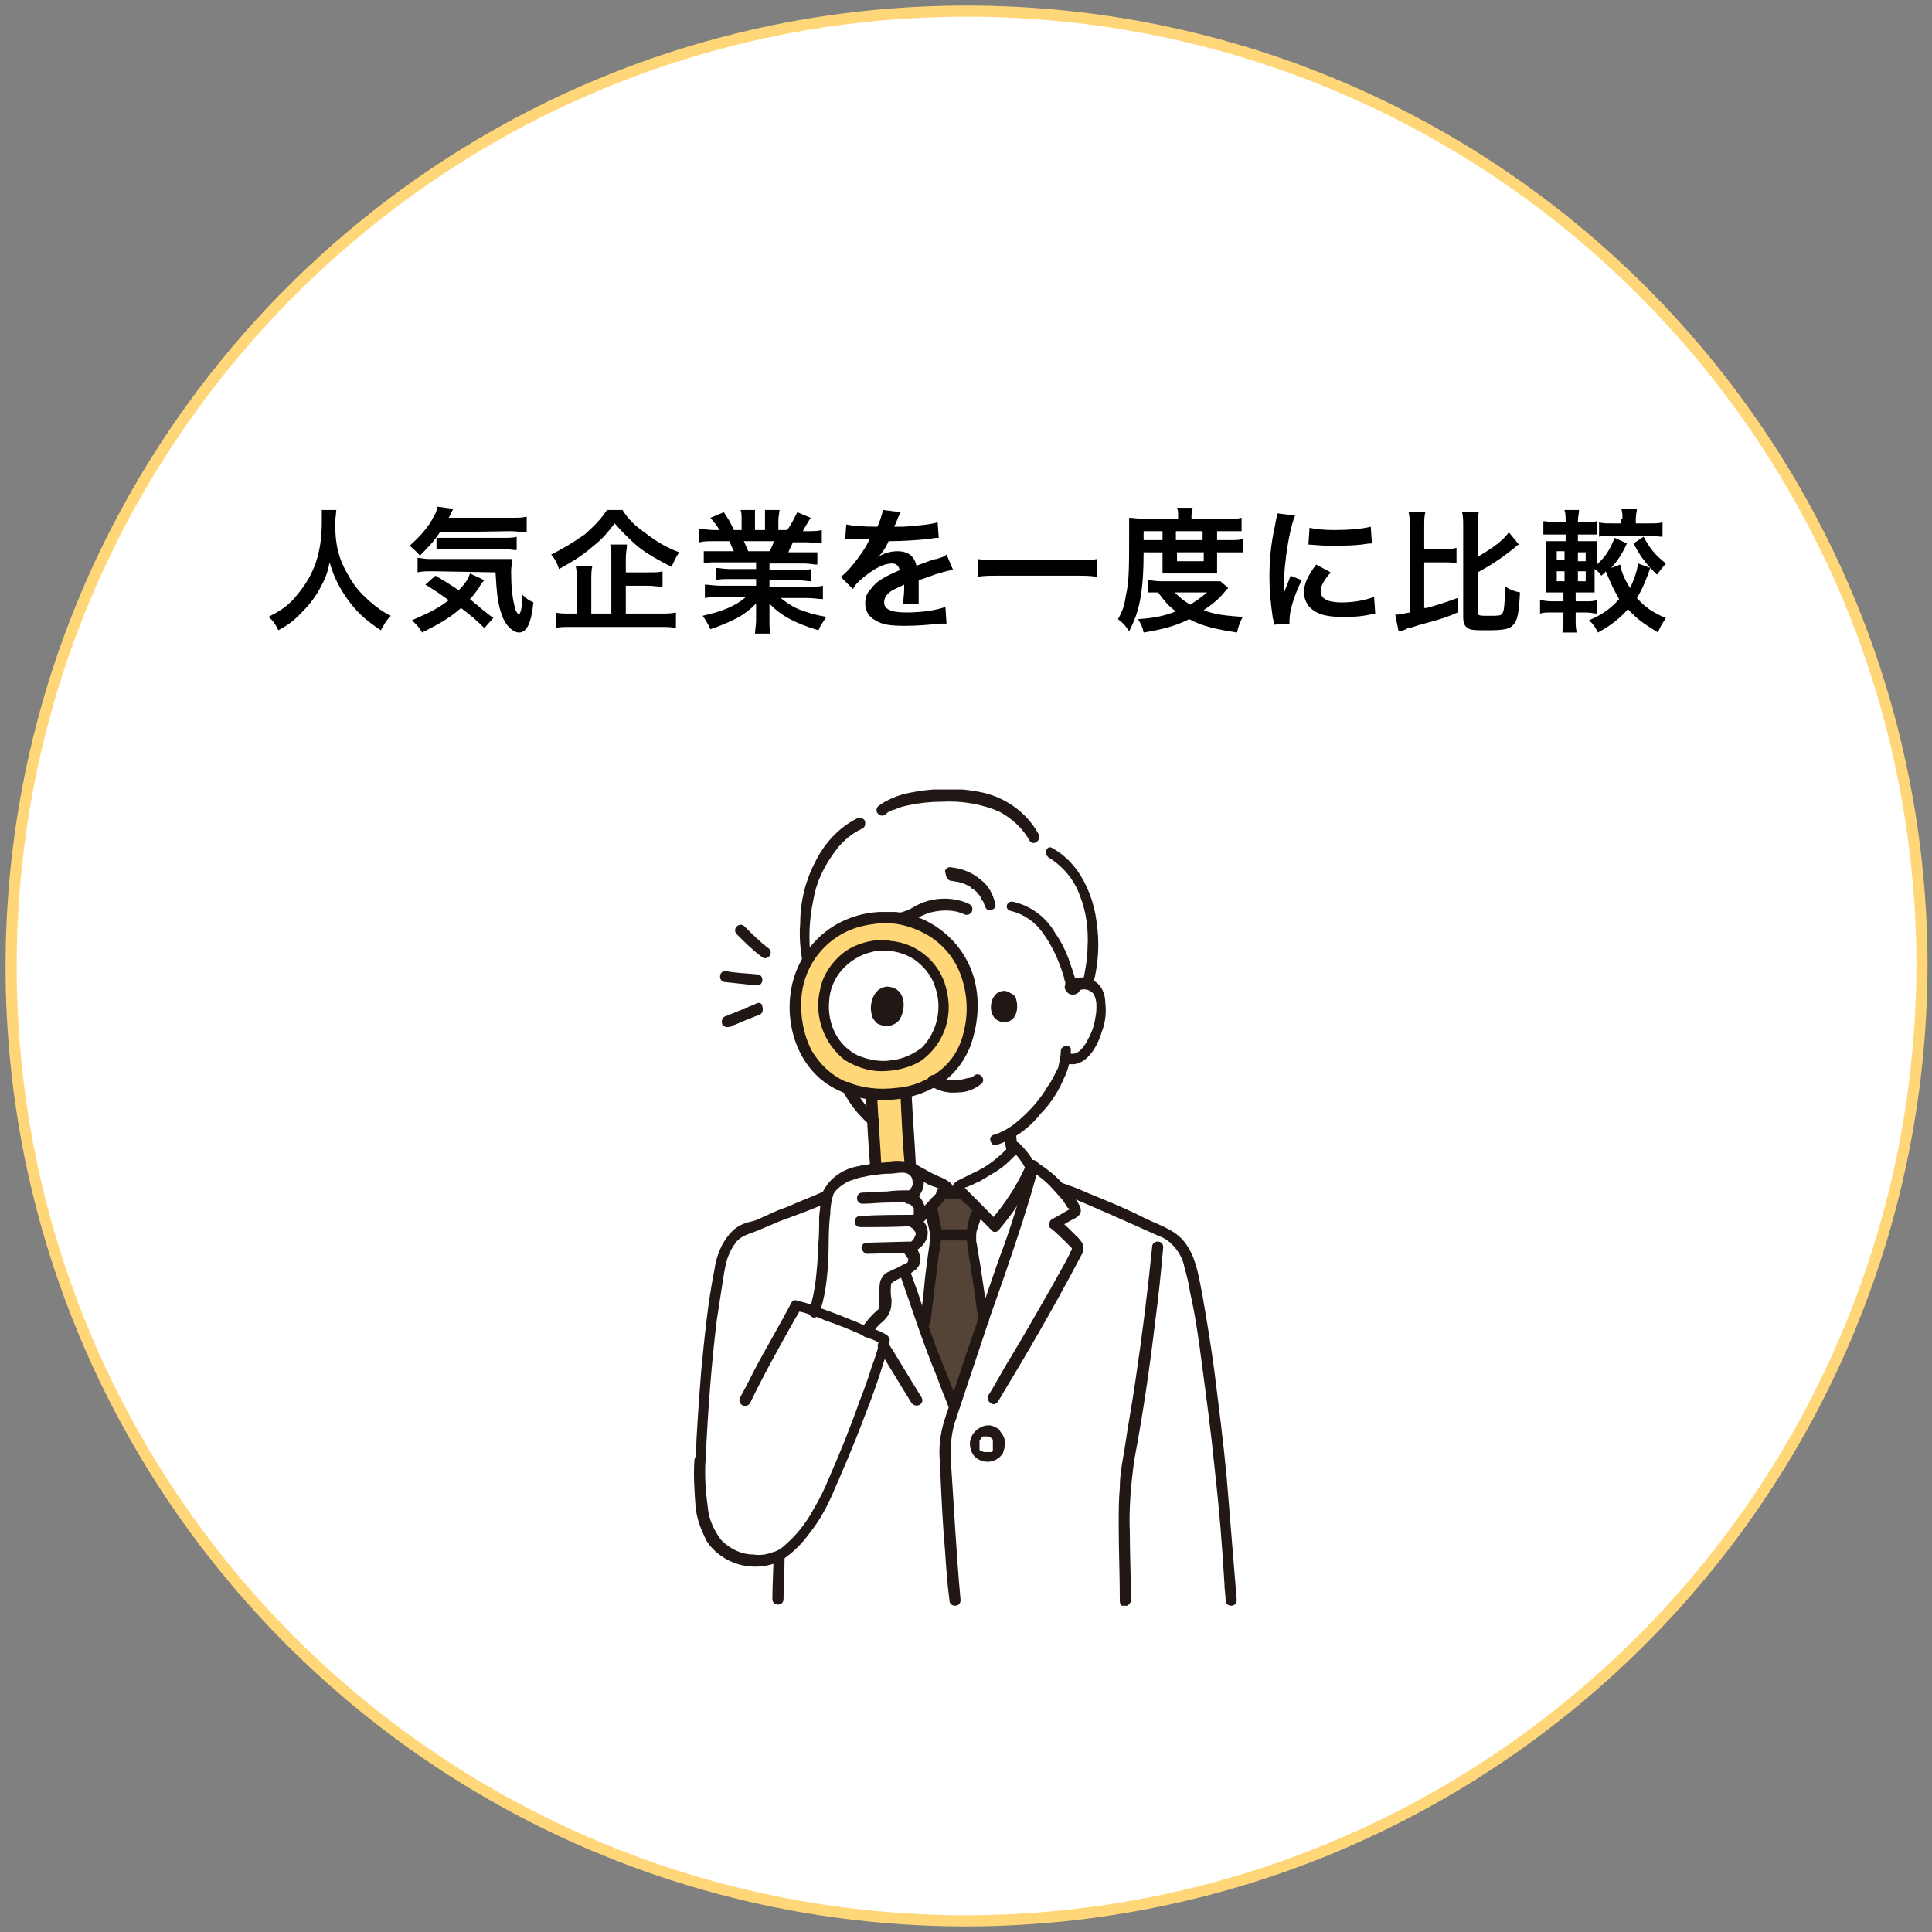 <?xml version="1.0" encoding="utf-8"?>
<!-- Generator: Adobe Illustrator 26.3.1, SVG Export Plug-In . SVG Version: 6.00 Build 0)  -->
<svg version="1.1" id="レイヤー_1" xmlns="http://www.w3.org/2000/svg" xmlns:xlink="http://www.w3.org/1999/xlink" x="0px"
	 y="0px" width="173.5px" height="173.5px" viewBox="0 0 173.5 173.5" style="enable-background:new 0 0 173.5 173.5;"
	 xml:space="preserve">
<rect x="0" y="0" width="173.5" height="173.5" fill="#808080" stroke="none"/>
<style type="text/css">
	.st0{fill:#FFFFFF;stroke:#FFD778;}
	.st1{fill-rule:evenodd;clip-rule:evenodd;fill:#004669;}
	.st2{clip-path:url(#SVGID_00000080892412572441768060000012806854703938395301_);}
	.st3{fill:#FFFFFF;}
	.st4{fill:#FFD778;}
	.st5{fill:#544438;}
	.st6{fill:#211715;}
</style>
<path id="パス_4941" class="st0" d="M86.8,172.5C39.4,172.5,1,134.1,1,86.8S39.4,1,86.8,1s85.8,38.4,85.8,85.8
	C172.4,134.1,134.1,172.4,86.8,172.5"/>
<path id="パス_4954" class="st1" d="M87.8,86.1c1-0.1,2,0.1,2.8,0.6c0.7,0.3,1.4,0.8,2,1.3c0.3,0.4,0.6,0.8,0.8,1.2
	c0.1,0.2,0.1,0.5-0.2,0.7C93,90,92.7,90,92.5,89.7c0,0,0,0,0-0.1c-0.7-1.5-2.1-2-3.5-2.4c-0.9,0-1.8,0-2.7,0
	c-0.6,0.1-1.1,0.4-1.6,0.7c-0.7,0.4-1.3,0.8-1.9,1.2c-0.7,0.5-1.3,1-1.9,1.6c-0.9,0.9-2.1,1.6-3.3,2c-0.1,0-0.1,0.1-0.2,0.1
	c-0.2,0.1-0.4,0-0.5-0.2s-0.1-0.4,0-0.6c0.1-0.1,0.2-0.2,0.4-0.3c1-0.3,2-0.8,2.7-1.6c1.3-1.2,2.8-2.3,4.3-3.2
	C85.4,86.3,86.6,86,87.8,86.1"/>
<path id="パス_4961" class="st1" d="M87.6,97c-0.2,0-0.4-0.1-0.5-0.4c-0.1-0.2,0-0.4,0.2-0.5c0.1,0,0.1-0.1,0.2-0.1
	c0.8-0.2,1.5-0.7,2.1-1.2c0.5-0.4,0.9-0.9,1.3-1.4c0.1-0.1,0.2-0.2,0.3-0.3c0.2-0.1,0.4-0.1,0.5,0.1c0.2,0.1,0.2,0.4,0.1,0.6
	c0,0.1-0.1,0.1-0.1,0.2c-0.9,1-2,1.8-3.1,2.6C88.4,96.7,88,96.9,87.6,97"/>
<path id="パス_4962" class="st1" d="M87.8,92.8c-0.1,0.1-0.1,0.2-0.2,0.3c-0.9,1.2-1.7,2.5-2.6,3.7c0,0.1-0.1,0.1-0.1,0.2
	c-0.1,0.2-0.4,0.3-0.6,0.1l0,0c-0.2-0.2-0.2-0.5-0.1-0.7l0,0c0.2-0.3,0.4-0.5,0.6-0.7c0.7-1,1.3-2,1.9-3c0.1-0.1,0.2-0.2,0.2-0.3
	c0.1-0.2,0.4-0.2,0.6-0.1C87.7,92.3,87.8,92.6,87.8,92.8"/>
<g id="グループ_1888" transform="translate(421.363 1218.898)">
	<g>
		<g>
			<g>
				<g>
					<g>
						<g>
							<defs>
								<rect id="SVGID_1_" x="-359" y="-1148" width="48.8" height="73.3"/>
							</defs>
							<clipPath id="SVGID_00000011741435321886297510000003250883905102701985_">
								<use xlink:href="#SVGID_1_"  style="overflow:visible;"/>
							</clipPath>
							<g id="グループ_1887" style="clip-path:url(#SVGID_00000011741435321886297510000003250883905102701985_);">
								<path id="パス_4785" class="st3" d="M-325-1130.1c0.4-0.3,0.8-0.4,1.3-0.4c0.5,0.1,0.9,0.3,1.1,0.7
									c0.1,0.3,0.2,0.6,0.2,0.9c0.1,1.2-0.1,2.4-0.7,3.4c-0.2,0.5-0.6,1-1.1,1.4c-0.4,0.4-1.1,0.5-1.6,0.1c-0.1,0.5-0.2,1-0.4,1.5
									c-1,2.1-2.5,4-4.4,5.3c0,0.7,0.1,1.4,0.3,2.1c0.5,1.3,3.4,2.9,3.5,3c0,0-1.1,7-9.3,7s-8.5-7-8.5-7c0.2-0.1,2.6-1.5,3.1-2.8
									c0.2-0.7,0.3-1.4,0.3-2.1c-1.1-0.6-2.1-1.4-2.9-2.4c-1.1-1.3-1.8-2.8-2.2-4.4c-0.5,0.2-1.2,0-1.6-0.4
									c-0.5-0.4-0.8-0.9-1.1-1.4c-0.5-1.1-0.8-2.2-0.7-3.4c0-0.3,0.1-0.6,0.2-0.9c0.2-0.4,0.6-0.7,1.1-0.7
									c0.5-0.1,0.9,0.1,1.3,0.4c0,0-0.3-9.1,11-9.1C-324.5-1139.2-325-1130.1-325-1130.1"/>
								<path id="パス_4786" class="st3" d="M-358.5-1087.8c-0.2,4.1,0.4,7.1,2.4,8.4c1.4,0.9,3.1,1,4.6,0.3
									c0,1.2-0.1,2.4-0.1,3.9l40.8-0.1c-1-13.7-2.5-25.9-3.8-30.1c-0.2-0.9-0.8-1.8-1.5-2.4c-0.7-0.5-1.5-0.8-2.3-1.1
									c-2.3-1.1-5.2-2.3-7.5-3.3l-0.4-0.2c-0.7-0.7-1.4-1.3-2.3-1.9c-1,4.3-2.8,9-4.2,13.2l-2.9,8.5c-1.3-3.2-2.1-5.3-3.2-8.5
									c-1.4-4.2-3.2-8.9-4.2-13.2l-3.4,2.4c-2.1,1.1-4.7,1.9-6.9,2.9c-0.7,0.2-1.3,0.5-1.9,0.9c-0.7,0.7-1.2,1.6-1.4,2.6
									C-357.7-1099.7-358.3-1093.8-358.5-1087.8"/>
								<path id="パス_4787" class="st3" d="M-346.9-1130.2c0.3,0.4,0.5-0.4,0.7-0.7c0.2-0.5,0.5-1.1,0.7-1.6
									c0.1-0.2,0.3-0.6,0.4-0.9s0.2-0.5,0.4-0.8c0.3-0.5,0.6-1,0.9-1.5c0.1-0.2,0.3-0.5,0.6-0.6c0.7-0.4,1.6-0.1,2.5-0.1
									c0.9-0.2,1.8-0.5,2.5-1c1.3-0.5,2.8-0.5,4.2-0.1c0.6,0,1.1,0,1.7,0s1.2,0,1.8,0.1c1.6,0.3,2.9,1.3,3.7,2.7
									c0.6,0.9,1,1.9,1.3,3c0.1,0.4,0.2,0.7,0.3,1.1c0,0.1,0,0.3,0,0.4s0.1,0.1,0.3,0l0,0c0.4-0.3,0.8-0.4,1.3-0.4
									c0.7-2.6,0.7-5.4-0.2-8c-0.5-1.6-1.6-3-3-3.9l-1.5-1.4c-0.9-1.6-2.3-2.7-4-3.3c-2-0.7-7.8-0.8-9.7,0.9l-2,1.4
									c-2.2,1-3.8,3.4-4.5,6s-0.7,6.3,0.3,8.4C-347.9-1130.6-347.3-1130.5-346.9-1130.2L-346.9-1130.2z"/>
								<path id="パス_4788" class="st3" d="M-335.3-1112.4C-335.3-1112.3-335.3-1112.3-335.3-1112.4h-1c-0.1-0.1-0.3-0.2-0.4-0.2
									c-1.8-0.7-3.4-1.8-4.7-3.2c-0.7,0.6-1.2,1.4-1.5,2.2c1,4.1,2.7,8.6,4.1,12.6c1.1,3.2,1.9,5.3,3.2,8.5l2.9-8.5
									c1.4-4,3.1-8.5,4.1-12.6c-0.3-0.8-0.9-1.5-1.5-2.2c-1.3,1.4-2.9,2.6-4.7,3.2C-335-1112.5-335.2-1112.4-335.3-1112.4"/>
								<path id="パス_4789" class="st3" d="M-349.7-1101.6c-0.1,0-0.1,0-0.2,0c-0.5,0.9-2.9,5-4.5,8.5l8.8,4.9
									c1.4-3.4,2.6-6.8,3.6-10.4C-344.4-1099.8-347-1100.8-349.7-1101.6"/>
								<path id="パス_4790" class="st3" d="M-342.3-1134c-2.9,0.1-5.2,2.5-5.1,5.4l0,0c0,0.1,0,0.1,0,0.2
									c0.2,3.3,2.4,5.4,5.7,5.2c3.4-0.2,5.3-2.4,5.1-5.7c-0.1-2.9-2.6-5.2-5.5-5.1C-342.2-1134-342.2-1134-342.3-1134"/>
								<path id="パス_4791" class="st3" d="M-349.3-1098.7c0.4-1.4,1.2-2.5,1.4-3.9c0.2-1.4,0.4-2.8,0.4-4.2c0-1.5,0.1-3,0.2-4.5
									c0.2-1.1,1.5-2,2.8-2.3c1.1-0.2,2.9-0.4,3.6-0.4c0.8-0.1,1.6,0.1,1.8,0.8c0.3,0.7,0,1.5-0.7,1.9c0.5,0.1,1,0.5,1,1.1
									c0.1,0.4-0.1,0.9-0.5,1.1c0.4,0.2,0.7,0.6,0.7,1c0,0.7-0.5,1.3-1.2,1.4c1.7,1.9-1.2,2-2,2.9c-0.1,0.7-0.1,1.4-0.1,2.1
									c-0.1,0.8-0.1,0.8-0.7,1.3c-0.8,0.6-1.3,1.5-1.4,2.6L-349.3-1098.7z"/>
								<path id="パス_4792" class="st3" d="M-349.7-1101.6c-0.1,0-0.1,0-0.2,0c-0.5,0.9-2.9,5-4.5,8.5l8.8,4.9
									c1.4-3.4,2.6-6.8,3.6-10.4C-344.4-1099.8-347-1100.8-349.7-1101.6"/>
								<path id="パス_4793" class="st4" d="M-340.8-1114.1c0.4-0.1,0.8,0,1.2,0.1c-0.1-2.3-0.3-5.5-0.4-6.7h-3.1
									c0,0.8,0.2,4.3,0.4,6.7C-342-1114-341.2-1114.1-340.8-1114.1"/>
								<path id="パス_4794" class="st4" d="M-334.1-1129.1c-0.3-4.3-4.1-7.6-8.5-7.3c-4.2,0.3-7.4,3.9-7.3,8
									c0.2,4.9,3.4,7.8,8.3,7.6C-336.7-1121-333.9-1124.2-334.1-1129.1 M-341.8-1123.2c-3.3,0.2-5.5-1.8-5.7-5.2
									c-0.2-2.9,2-5.4,4.9-5.6l0,0c0.1,0,0.1,0,0.2,0c2.9-0.2,5.4,2,5.6,4.9c0,0.1,0,0.1,0,0.2
									C-336.5-1125.6-338.4-1123.4-341.8-1123.2"/>
								<path id="パス_4795" class="st5" d="M-335.2-1111.7h-1.5c-0.2,0.2-0.4,0.4-0.7,0.7c-0.2,0.2-0.3,0.4-0.5,0.5
									c0.1,0.6,0.2,1,0.3,1.6c0,0.1,0,0.2,0.1,0.3c0.1,0.2,0.1,0.4,0.1,0.6c0,0.1-0.6,4.6-1,8.1c0.9,2.6,1.7,4.5,2.8,7.3l2.6-7.8
									c-0.5-3.6-1.1-7.4-1.1-7.6c0-0.4,0.1-0.8,0.3-1.1c0.2-0.5,0.2-0.9,0.3-1.3c-0.2-0.2-0.4-0.5-0.6-0.7
									c-0.3-0.3-0.5-0.6-0.7-0.7L-335.2-1111.7z"/>
								<path id="パス_4796" class="st6" d="M-328.1-1144c-1.1-2-3.1-3.4-5.4-3.8c-2.1-0.4-4.2-0.3-6.2,0.1c-1,0.2-2,0.6-2.8,1.2
									c-0.2,0.2-0.2,0.5,0,0.7s0.5,0.2,0.7,0c0,0,0.1-0.1,0,0l0.1-0.1c0.1-0.1,0.2-0.1,0.2-0.1c0.1-0.1,0.4-0.2,0.5-0.2
									c0.4-0.2,0.8-0.3,1.3-0.4c1-0.2,1.9-0.3,2.9-0.3c1.8-0.1,3.6,0.2,5.2,0.9c1.1,0.6,2.1,1.5,2.7,2.6
									C-328.6-1142.9-327.8-1143.4-328.1-1144L-328.1-1144z"/>
								<path id="パス_4797" class="st6" d="M-329.9-1115.6c0-0.1,0-0.3-0.1-0.4v0.1c0-0.3-0.1-0.7-0.1-1s-0.2-0.5-0.5-0.5
									s-0.5,0.2-0.5,0.5c0,0.5,0,1,0.2,1.5c0.1,0.3,0.3,0.4,0.6,0.3C-330-1115.1-329.9-1115.4-329.9-1115.6L-329.9-1115.6
									L-329.9-1115.6z"/>
								<path id="パス_4798" class="st6" d="M-326.1-1124.5c0,0.4-0.1,0.9-0.2,1.3c0,0.2-0.1,0.3-0.2,0.5c0,0.1,0,0.1-0.1,0.2
									c0,0-0.1,0.2,0,0c-0.2,0.4-0.4,0.8-0.7,1.2c-0.7,1.2-1.7,2.3-2.8,3.2c-0.6,0.5-1.3,0.9-2,1.1c-0.3,0.1-0.4,0.3-0.3,0.6
									c0.1,0.3,0.3,0.4,0.6,0.3l0,0c1.5-0.5,2.9-1.5,3.9-2.8c0.9-0.9,1.6-2,2.1-3.2c0.4-0.8,0.6-1.7,0.6-2.5
									C-325.1-1125.1-326.1-1125.1-326.1-1124.5L-326.1-1124.5z"/>
								<path id="パス_4799" class="st6" d="M-345.7-1121c0.6,1.2,1.4,2.2,2.4,3.1c0.2,0.2,0.5,0.2,0.7,0s0.2-0.5,0-0.7l0,0
									c-0.9-0.8-1.7-1.8-2.2-2.9c-0.1-0.2-0.4-0.3-0.7-0.2C-345.8-1121.5-345.8-1121.2-345.7-1121L-345.7-1121z"/>
								<path id="パス_4800" class="st6" d="M-324.7-1129.8c0.5-0.4,1.1-0.3,1.5,0.1c0.2,0.3,0.3,0.7,0.3,1c0,0.4,0,0.8-0.1,1.2
									c-0.1,0.8-0.4,1.5-0.8,2.2c-0.3,0.5-0.8,1.2-1.5,1c-0.3-0.1-0.5,0.1-0.6,0.3c-0.1,0.3,0.1,0.5,0.3,0.6l0,0
									c1.7,0.5,2.8-1.5,3.2-2.9c0.3-0.8,0.4-1.6,0.3-2.5c0-0.8-0.3-1.6-1-2c-0.8-0.5-1.8-0.4-2.5,0.2c-0.2,0.2-0.2,0.5,0,0.7
									C-325.2-1129.6-324.9-1129.6-324.7-1129.8L-324.7-1129.8z"/>
								<path id="パス_4801" class="st6" d="M-348.5-1132.6c-0.3-1.9-0.2-3.7,0.2-5.6c0.3-1.7,1.1-3.2,2.2-4.6
									c0.6-0.7,1.3-1.3,2.2-1.7c0.2-0.1,0.3-0.4,0.2-0.7c-0.1-0.2-0.4-0.3-0.7-0.2c-1.6,0.8-2.9,2.2-3.7,3.8
									c-0.9,1.7-1.4,3.6-1.4,5.6c-0.1,1.2,0,2.3,0.2,3.5c0.1,0.3,0.3,0.4,0.6,0.3C-348.6-1132.1-348.5-1132.3-348.5-1132.6"/>
								<path id="パス_4802" class="st6" d="M-327.2-1141.9c1.3,0.8,2.3,2,2.8,3.4c0.6,1.5,0.8,3.1,0.7,4.7c0,1-0.2,2-0.4,3
									c-0.1,0.3,0.1,0.5,0.3,0.6s0.5-0.1,0.6-0.3c0.5-1.9,0.6-3.8,0.3-5.7c-0.2-1.6-0.8-3.2-1.7-4.5c-0.6-0.8-1.3-1.5-2.2-2
									C-327.3-1143.1-327.7-1142.3-327.2-1141.9L-327.2-1141.9z"/>
								<path id="パス_4803" class="st6" d="M-340.4-1135.9c1-0.2,1.8-0.9,2.8-1.1c0.9-0.2,2-0.2,2.8,0.2c0.2,0.1,0.5,0.1,0.7-0.2
									c0.1-0.2,0.1-0.5-0.2-0.7c-1-0.5-2.2-0.6-3.3-0.4c-0.5,0.1-1.1,0.3-1.6,0.6c-0.5,0.3-1,0.5-1.5,0.6
									c-0.3,0.1-0.4,0.3-0.3,0.6S-340.6-1135.9-340.4-1135.9L-340.4-1135.9L-340.4-1135.9z"/>
								<path id="パス_4804" class="st6" d="M-336-1139.8c0.2,0,0.5,0.1,0.7,0.1c0.2,0.1,0.4,0.1,0.6,0.2l0.2,0.1
									c0.1,0,0.2,0.1,0.2,0.1s0.2,0.1,0.2,0.2c0,0,0.1,0.1,0.1,0l0.1,0.1c0.1,0.1,0.3,0.2,0.4,0.4l0.1,0.1c-0.1-0.1,0,0,0,0
									c0,0.1,0.1,0.1,0.1,0.2s0.1,0.2,0.1,0.2s0,0.1,0.1,0.1c0,0.1,0-0.1,0,0c0.1,0.2,0.1,0.3,0.2,0.5c0.1,0.3,0.3,0.4,0.6,0.3
									c0.3-0.1,0.4-0.3,0.3-0.6c-0.2-0.8-0.6-1.6-1.3-2.1c-0.7-0.6-1.6-1-2.6-1.1c-0.3-0.1-0.5,0.1-0.6,0.3
									C-336.4-1140.1-336.3-1139.9-336-1139.8L-336-1139.8z"/>
								<path id="パス_4805" class="st6" d="M-330.6-1137.1c1.2,0.3,2.2,1,2.9,2c0.8,1.1,1.4,2.4,1.8,3.7c0.1,0.2,0.1,0.5,0.2,0.7
									c0,0.2,0,0.5,0.1,0.7c0.1,0.5,0.7,0.5,1,0.3c0.5-0.3,0-1.2-0.5-0.8c-0.2,0.1-0.1,0.1,0.2,0.1l0.2,0.2c0,0.1,0,0.1,0,0
									s0-0.2,0-0.2c0-0.1,0-0.3-0.1-0.4c0-0.3-0.1-0.5-0.2-0.8c-0.1-0.4-0.3-0.8-0.4-1.2c-0.3-0.8-0.7-1.6-1.2-2.3
									c-0.8-1.4-2.1-2.4-3.7-2.8C-331-1138.1-331.2-1137.2-330.6-1137.1L-330.6-1137.1z"/>
								<path id="パス_4806" class="st6" d="M-337.3-1107.5c1,0,2,0,3,0c0.3,0,0.5-0.2,0.5-0.5s-0.2-0.5-0.5-0.5l0,0c-1,0-2,0-3,0
									c-0.3,0-0.5,0.2-0.5,0.5C-337.7-1107.7-337.5-1107.5-337.3-1107.5"/>
								<path id="パス_4807" class="st6" d="M-338.3-1110.1c0.1,0.4,0.2,0.9,0.3,1.3c0.1,0.3,0.1,0.6,0.2,0.8
									c0,0.3-0.1,0.6-0.1,0.9c-0.2,1.4-0.4,2.8-0.5,4.1c-0.1,0.9-0.2,1.9-0.4,2.8c0,0.3,0.2,0.5,0.5,0.5s0.5-0.2,0.5-0.5
									c0.2-1.6,0.4-3.3,0.6-4.9c0.1-1,0.3-1.9,0.4-2.9c0-0.3,0-0.6-0.1-0.9c-0.1-0.5-0.2-1-0.3-1.6c-0.1-0.3-0.3-0.4-0.6-0.3
									S-338.4-1110.3-338.3-1110.1L-338.3-1110.1z"/>
								<path id="パス_4808" class="st6" d="M-335-1112.2h-1.8c-0.3,0-0.5,0.2-0.5,0.5s0.2,0.5,0.5,0.5l0,0h1.8
									c0.3,0,0.5-0.2,0.5-0.5S-334.7-1112.2-335-1112.2L-335-1112.2"/>
								<path id="パス_4809" class="st6" d="M-332.6-1100.4l-0.7-4.7c-0.1-0.6-0.2-1.2-0.3-1.8c0-0.2-0.1-0.4-0.1-0.6
									c0,0,0,0.1,0,0v-0.1c0-0.1,0-0.1,0-0.2c0-0.2,0-0.5,0.1-0.7c0.1-0.4,0.3-0.8,0.4-1.3c0.1-0.3-0.1-0.5-0.3-0.6
									s-0.5,0.1-0.6,0.3l0,0c-0.3,0.7-0.4,1.4-0.5,2.1c0,0.3,0.1,0.6,0.1,0.9c0.2,1.3,0.4,2.6,0.6,3.9l0.4,2.9
									c0.1,0.3,0.3,0.4,0.6,0.3C-332.6-1099.9-332.5-1100.2-332.6-1100.4"/>
								<path id="パス_4810" class="st6" d="M-336.4-1091.8c-0.4,1.1-0.6,2.2-0.6,3.3c0,0.7,0.1,1.4,0.1,2.2
									c0.1,2.2,0.2,4.4,0.4,6.6c0.1,1.5,0.2,3,0.4,4.5c0,0.3,0.2,0.5,0.5,0.5s0.5-0.2,0.5-0.5c-0.4-4.3-0.6-8.6-0.9-12.9
									c0-1.2,0.1-2.3,0.5-3.4C-335.3-1092.1-336.2-1092.4-336.4-1091.8L-336.4-1091.8z"/>
								<path id="パス_4811" class="st6" d="M-329-1114.4c-0.7,2.9-1.6,5.8-2.7,8.7c-1,2.9-2,5.8-3,8.7l-1.7,5.2
									c-0.2,0.6,0.7,0.9,0.9,0.3l3.1-9.3c1-2.8,2-5.7,2.9-8.5c0.5-1.6,1-3.2,1.4-4.8C-327.9-1114.7-328.9-1115-329-1114.4
									L-329-1114.4z"/>
								<path id="パス_4812" class="st6" d="M-328.8-1113.8c0.7,0.5,1.4,1,2,1.7c0.3,0.3,0.6,0.7,0.9,1c0.1,0.2,0.2,0.3,0.3,0.5
									c0.1,0.1,0.1,0.2,0.2,0.2l0.1,0.1v0.1l0,0l0.1-0.2l0,0l-0.1,0.1l-0.2,0.1l-0.5,0.3l-0.9,0.5c-0.2,0.1-0.3,0.4-0.2,0.7
									c0,0,0,0.1,0.1,0.1c0.5,0.4,0.9,0.8,1.3,1.2c0.1,0.1,0.2,0.2,0.3,0.3c0.1,0.1,0.2,0.2,0.3,0.3c0,0,0,0,0,0.1
									c-0.1,0.2-0.2,0.3-0.2,0.4c-0.5,1-1.1,2-1.7,3.1c-1.2,2.1-2.4,4.2-3.6,6.2c-0.7,1.1-1.3,2.3-2,3.4c-0.1,0.2-0.1,0.5,0.2,0.7
									s0.5,0.1,0.7-0.2l0,0c2.6-4.3,5.1-8.6,7.4-13c0.2-0.3,0.3-0.6,0.2-1c-0.1-0.3-0.4-0.6-0.6-0.8c-0.5-0.5-1-1-1.6-1.5
									l-0.1,0.8l1.2-0.7c0.4-0.2,0.9-0.4,0.9-0.9c0-0.3-0.2-0.6-0.4-0.9c-0.2-0.3-0.4-0.6-0.6-0.8c-0.9-1.1-1.9-2-3.1-2.7
									C-328.8-1115-329.3-1114.1-328.8-1113.8L-328.8-1113.8z"/>
								<path id="パス_4813" class="st6" d="M-340.6-1104.6c1.1,3.1,2.1,6.3,3.4,9.4c0.3,0.9,0.7,1.8,1,2.6
									c0.1,0.3,0.3,0.4,0.6,0.3c0.3-0.1,0.4-0.3,0.3-0.6c-0.6-1.5-1.2-3-1.8-4.5c-0.6-1.5-1.1-3.1-1.6-4.7c-0.3-1-0.7-1.9-1-2.9
									c-0.1-0.3-0.3-0.4-0.6-0.3C-340.5-1105.2-340.7-1104.9-340.6-1104.6z"/>
								<path id="パス_4814" class="st6" d="M-338.6-1093.4c-1-1.6-2-3.3-3-4.9c-0.1-0.2-0.4-0.3-0.7-0.2
									c-0.2,0.1-0.3,0.4-0.2,0.7c1,1.6,2,3.3,3,4.9C-339.1-1092.4-338.3-1092.8-338.6-1093.4"/>
								<path id="パス_4815" class="st6" d="M-331.7-1108.4c1-1.2,1.9-2.4,2.6-3.8c0.2-0.3,0.3-0.7,0.5-1c0.1-0.2,0.2-0.4,0.3-0.6
									c0.1-0.2-0.1-0.5-0.2-0.7c-0.3-0.6-0.8-1.2-1.3-1.7c-0.2-0.2-0.5-0.2-0.7,0c0,0,0,0.1-0.1,0.1c-1,1.1-2.1,2-3.5,2.6
									c-0.4,0.2-0.8,0.4-1.2,0.6c-0.4,0.2-0.7,0.6-0.4,1c0.4,0.4,0.7,0.9,1.2,1.2c0.7,0.8,1.4,1.5,2.1,2.2
									C-332.2-1108.2-331.9-1108.2-331.7-1108.4c0.2-0.2,0.2-0.5,0-0.7c-0.6-0.7-1.3-1.4-2-2.1c-0.3-0.3-0.6-0.6-0.9-0.9
									c-0.1-0.1-0.2-0.2-0.2-0.2s-0.1-0.1,0,0l-0.1-0.1v0.3v-0.1l-0.1,0.2c0,0.1,0.1,0,0.1-0.1c0,0,0.1,0,0.1-0.1
									c0.2-0.1,0.3-0.1,0.5-0.2c0.3-0.1,0.6-0.3,0.9-0.4c0.5-0.3,1-0.6,1.5-0.9c0.8-0.5,1.5-1.2,2.2-2l-0.8,0.1
									c0.5,0.5,1,1.1,1.3,1.8v-0.5c-0.8,1.8-1.9,3.5-3.2,5c-0.2,0.2-0.2,0.5,0,0.7C-332.2-1108.2-331.9-1108.2-331.7-1108.4"/>
								<path id="パス_4816" class="st6" d="M-338.8-1108.8c0.6-0.6,1.2-1.2,1.8-1.8c0.2-0.2,0.4-0.5,0.6-0.7
									c0.3-0.2,0.5-0.5,0.6-0.8c0.1-0.5-0.4-0.7-0.7-0.9c-0.4-0.2-0.7-0.3-1.1-0.5s-0.7-0.4-1.1-0.6c-0.2-0.1-0.3-0.2-0.5-0.3
									c-0.1-0.1-0.3-0.2-0.5-0.2c-0.3,0-0.5,0.2-0.5,0.5s0.2,0.5,0.5,0.5l0,0l-0.2-0.1c0.5,0.4,1.1,0.7,1.6,1
									c0.3,0.2,0.6,0.3,0.9,0.4c0.2,0.1,0.3,0.1,0.5,0.2c0.1,0,0.2,0.1,0.3,0.1l-0.1-0.2v0.1v-0.3c0-0.1-0.1,0.1,0,0.1
									c0-0.1-0.1,0.1-0.1,0.1c-0.1,0.1-0.2,0.2-0.3,0.3c-0.2,0.2-0.5,0.5-0.7,0.7c-0.5,0.6-1.1,1.1-1.6,1.7
									C-339.9-1109.1-339.2-1108.4-338.8-1108.8L-338.8-1108.8z"/>
								<path id="パス_4817" class="st6" d="M-319.8-1075.2c0-2-0.1-4-0.1-6c-0.1-2.2,0.1-4.4,0.4-6.6c0.8-4.2,1.4-8.4,1.9-12.6
									c0.3-2.2,0.5-4.3,0.7-6.5c0-0.3-0.2-0.5-0.5-0.5s-0.5,0.2-0.5,0.5c-0.4,4-0.9,8-1.5,12c-0.3,2.1-0.7,4.2-1,6.3
									c-0.2,1.1-0.4,2.2-0.4,3.3c-0.1,1.1-0.1,2.2-0.1,3.3c0,2.3,0.1,4.6,0.1,6.9c0,0.3,0.2,0.5,0.5,0.5
									C-320.1-1074.7-319.8-1074.9-319.8-1075.2L-319.8-1075.2z"/>
								<path id="パス_4818" class="st6" d="M-351.9-1079.2c0,1.3-0.1,2.6-0.1,3.9c0,0.3,0.2,0.5,0.5,0.5s0.5-0.2,0.5-0.5
									c0-1.3,0.1-2.6,0.1-3.9c0-0.3-0.2-0.5-0.5-0.5C-351.7-1079.6-351.9-1079.4-351.9-1079.2"/>
								<path id="パス_4819" class="st6" d="M-326-1111.7c2.9,1.2,5.8,2.5,8.7,3.8c0.6,0.2,1.1,0.6,1.5,1.1s0.7,1.1,0.8,1.7
									c0.2,0.7,0.4,1.5,0.5,2.2c0.5,2.2,0.8,4.4,1.1,6.7c0.4,3,0.8,6,1.1,9c0.4,3.5,0.7,7.1,0.9,10.6c0,0.5,0.1,0.9,0.1,1.4
									c0,0.3,0.2,0.5,0.5,0.5s0.5-0.2,0.5-0.5c-0.3-3.7-0.6-7.3-0.9-11c-0.3-3.2-0.7-6.3-1.1-9.5c-0.3-2.3-0.7-4.7-1.1-7
									c-0.4-2-0.7-4.3-2.5-5.5c-0.6-0.4-1.3-0.7-2-1s-1.4-0.7-2.1-1c-1.5-0.7-3.1-1.3-4.7-2l-1.1-0.4c-0.3-0.1-0.5,0.1-0.6,0.3
									C-326.4-1112.1-326.2-1111.8-326-1111.7L-326-1111.7z"/>
								<path id="パス_4820" class="st6" d="M-332.4-1089.8c0.1,0,0.1,0.1,0.2,0.2c0-0.1-0.1-0.1,0,0l0,0c0,0,0,0,0,0.1s0,0.1,0,0
									v0.1c0,0.1,0,0.1,0,0.2v-0.1c0,0.1,0,0.2,0,0.3v-0.1c0,0.1,0,0.1,0,0.2c0,0,0,0,0,0.1c0,0,0,0.1,0,0s0,0,0,0s0,0,0,0.1
									s0,0,0,0.1c-0.1,0.1,0.1-0.1,0,0l-0.1,0.1c0,0,0.1-0.1,0,0l0,0h-0.1l0,0c-0.1,0,0.1,0,0,0h-0.1c-0.1,0-0.1,0-0.2,0h0.1
									c-0.1,0-0.2,0-0.4,0h0.1c-0.1,0-0.2,0-0.3-0.1c0.1,0,0.1,0,0,0s0,0-0.1,0l0,0c-0.1,0,0.1,0.1,0,0l-0.1-0.1
									c-0.1-0.1,0.1,0.1,0,0c0,0,0,0,0-0.1s0,0,0-0.1s0,0.1,0,0s0-0.1,0-0.2v0.1c0-0.1,0-0.2,0-0.3v0.1c0-0.1,0-0.1,0-0.2v-0.1
									c0-0.1,0,0.1,0,0s0.1-0.1,0.1-0.2c0,0,0-0.1,0.1-0.1l0,0c0,0-0.1,0.1,0,0c0,0,0,0,0.1-0.1s0.1-0.1,0,0s0,0,0,0h0.1l0,0h-0.1
									h0.1c0.1,0,0.1,0,0.2,0h-0.1c0.1,0,0.2,0,0.3,0h-0.1h0.1L-332.4-1089.8C-332.4-1089.8-332.3-1089.8-332.4-1089.8
									C-332.5-1089.9-332.4-1089.8-332.4-1089.8L-332.4-1089.8L-332.4-1089.8C-332.2-1089.7-332.4-1089.8-332.4-1089.8
									c0.1,0.1,0.2,0.1,0.4,0.1c0.3,0,0.5-0.2,0.5-0.5c0-0.1-0.1-0.3-0.1-0.3c-0.3-0.2-0.6-0.4-1-0.4c-0.3,0-0.6,0.1-0.9,0.3
									c-0.6,0.4-0.9,1.1-0.7,1.8c0.1,0.4,0.3,0.7,0.6,0.9c0.8,0.5,1.8,0.3,2.3-0.5l0,0c0.1-0.3,0.2-0.6,0.2-0.9
									c0-0.4-0.2-0.8-0.5-1.1c-0.2-0.2-0.5-0.2-0.7,0S-332.5-1090-332.4-1089.8L-332.4-1089.8z"/>
								<path id="パス_4821" class="st6" d="M-358-1087.8c0.2-4.2,0.5-8.4,1-12.5c0.2-1.3,0.4-2.6,0.6-3.9
									c0.1-0.6,0.2-1.2,0.4-1.8c0.2-0.5,0.4-0.9,0.7-1.3c0.3-0.4,0.7-0.6,1.2-0.8c1.2-0.4,2.3-1,3.5-1.4c1.3-0.5,2.5-0.9,3.7-1.5
									c0.2-0.1,0.3-0.4,0.2-0.7c-0.1-0.2-0.4-0.3-0.7-0.2c-1.1,0.5-2.2,0.9-3.3,1.4c-0.6,0.2-1.1,0.4-1.7,0.7
									c-0.5,0.2-1,0.5-1.5,0.6s-1,0.3-1.4,0.6c-0.4,0.3-0.8,0.8-1.1,1.3c-0.4,0.7-0.7,1.6-0.8,2.4c-0.6,3-0.9,6.1-1.2,9.2
									c-0.2,2.6-0.4,5.3-0.5,7.9C-359-1087.2-358-1087.2-358-1087.8"/>
								<path id="パス_4822" class="st6" d="M-353.4-1128.8c-0.2,0.1-0.4,0.2-0.7,0.3l-0.2,0.1l0,0h-0.1l-0.4,0.2
									c-0.5,0.2-1,0.4-1.5,0.6c-0.2,0.1-0.3,0.4-0.2,0.7l0,0l0,0c0.1,0.2,0.4,0.3,0.7,0.2h0.1l0.1-0.1l0.3-0.1l0.7-0.3
									c0.5-0.2,1-0.4,1.5-0.6c0.2-0.1,0.3-0.4,0.2-0.7C-352.9-1128.8-353.2-1128.9-353.4-1128.8L-353.4-1128.8z"/>
								<path id="パス_4823" class="st6" d="M-353.4-1131.4c-0.9-0.1-1.9-0.1-2.8-0.3c-0.3,0-0.5,0.2-0.5,0.5s0.2,0.5,0.5,0.5
									c0.9,0.1,1.9,0.2,2.8,0.3c0.3,0,0.5-0.2,0.5-0.5C-352.9-1131.2-353.1-1131.4-353.4-1131.4"/>
								<path id="パス_4824" class="st6" d="M-352.3-1133.7c-0.8-0.6-1.5-1.3-2.2-2c-0.2-0.2-0.5-0.2-0.7,0s-0.2,0.5,0,0.7l0,0
									c0.7,0.7,1.4,1.4,2.2,2c0.2,0.2,0.5,0.2,0.7,0C-352.1-1133.2-352.1-1133.5-352.3-1133.7L-352.3-1133.7z"/>
								<path id="パス_4825" class="st6" d="M-337.8-1121.4c0.7,0.5,1.6,0.7,2.5,0.6c0.8,0,1.5-0.3,2.1-0.8
									c0.4-0.4-0.2-1.1-0.7-0.7l-0.1,0.1c0.1-0.1,0,0-0.1,0s-0.1,0.1-0.2,0.1h-0.1c-0.1,0.1,0.1,0,0,0c-0.4,0.1-0.7,0.2-1.1,0.2
									s-0.8,0-1.2-0.1c-0.1,0-0.2-0.1-0.2-0.1c-0.1-0.1,0,0,0,0h-0.1c-0.1-0.1-0.2-0.1-0.3-0.2c-0.2-0.1-0.5-0.1-0.7,0.2
									C-338.1-1121.8-338-1121.5-337.8-1121.4L-337.8-1121.4z"/>
								<path id="パス_4826" class="st6" d="M-330.1-1129.1c0.2,0.6,0.1,1.9-1,2c-1.4,0-1.5-1.6-1-2.3c0.3-0.5,1-0.7,1.5-0.3
									C-330.3-1129.6-330.1-1129.3-330.1-1129.1"/>
								<path id="パス_4827" class="st6" d="M-342.4-1137c-1.9,0.1-3.7,0.8-5.1,2c-1.3,1.1-2.3,2.7-2.7,4.4
									c-0.8,3.3,0.3,7.2,3.2,9.1c1.4,0.9,3.1,1.4,4.8,1.4c1.8,0,3.5-0.4,5-1.3c1.4-0.8,2.4-2.1,3-3.6c0.6-1.7,0.8-3.5,0.5-5.2
									c-0.6-3.6-3.6-6.4-7.2-6.8C-341.5-1137-341.9-1137-342.4-1137c-0.6,0-0.6,1,0,1c1.7-0.1,3.3,0.4,4.7,1.3
									c1.3,0.9,2.2,2.1,2.7,3.6s0.6,3.2,0.2,4.8c-0.3,1.4-1,2.6-2.1,3.5s-2.5,1.5-4,1.6c-1.6,0.2-3.1,0-4.6-0.6
									c-1.3-0.6-2.3-1.6-3-2.8c-0.7-1.4-1-3-0.9-4.6c0.2-3.3,2.6-6,5.8-6.6c0.4-0.1,0.8-0.1,1.2-0.2
									C-341.8-1136.1-341.8-1137-342.4-1137"/>
								<path id="パス_4828" class="st6" d="M-340.5-1120.7c0.1,2.2,0.2,4.5,0.4,6.7c0,0.6,1,0.6,1,0c-0.1-2.2-0.3-4.5-0.4-6.7
									C-339.6-1121.3-340.5-1121.3-340.5-1120.7"/>
								<path id="パス_4829" class="st6" d="M-339.5-1112L-339.5-1112c-0.1,0-0.2,0.1-0.3,0.1l-0.1,0.1c0,0.1-0.1,0.2-0.1,0.2v0.1
									v-0.1l0,0c0,0.1,0,0.1,0,0.2s0,0.1,0.1,0.2s0.2,0.2,0.3,0.2h0.1c0.1,0,0.2,0,0.2-0.1l0.1-0.1c0.1-0.1,0.1-0.1,0.1-0.2
									s0-0.1,0-0.2v-0.1l-0.5,0.5l0,0c0.3,0,0.5-0.2,0.5-0.5v-0.1c0-0.1-0.1-0.2-0.1-0.2l-0.1-0.1
									C-339.4-1112-339.4-1112-339.5-1112L-339.5-1112z"/>
								<path id="パス_4830" class="st6" d="M-343.6-1120.6c0.1,2.2,0.2,4.5,0.4,6.7c0,0.6,1,0.6,1,0c-0.1-2.2-0.3-4.5-0.4-6.7
									C-342.7-1121.3-343.7-1121.3-343.6-1120.6"/>
								<path id="パス_4831" class="st6" d="M-342.3-1134.5c-1.3,0.1-2.6,0.5-3.6,1.4c-0.9,0.8-1.6,1.9-1.8,3
									c-0.6,2.4,0.3,4.9,2.2,6.4c1,0.6,2.1,1,3.3,1c1.2,0,2.5-0.3,3.5-0.9c2-1.4,2.9-3.8,2.4-6.1c-0.4-2.5-2.5-4.5-5.1-4.7
									C-341.6-1134.5-342-1134.5-342.3-1134.5c-0.6,0-0.6,1,0,1c1.1-0.1,2.2,0.2,3.1,0.8c0.8,0.6,1.5,1.4,1.8,2.4
									c0.7,1.9,0.2,4.1-1.2,5.5c-0.8,0.6-1.7,1-2.6,1.1c-1,0.2-2.1,0-3.1-0.4c-0.8-0.4-1.5-1-2-1.9s-0.7-2-0.6-3
									c0.1-2.1,1.7-3.9,3.8-4.4c0.3-0.1,0.6-0.1,0.8-0.1C-341.7-1133.6-341.7-1134.5-342.3-1134.5"/>
								<path id="パス_4832" class="st6" d="M-343.1-1099.1c0.3-0.4,0.6-0.8,1-1.1c0.2-0.2,0.5-0.5,0.6-0.8
									c0.2-0.4,0.2-0.8,0.2-1.2c-0.1-0.5-0.1-1.1,0-1.6l-0.1,0.2c0.4-0.3,0.8-0.5,1.3-0.7c0.4-0.1,0.7-0.4,1-0.6
									c0.3-0.3,0.4-0.6,0.4-1c-0.1-0.5-0.3-1-0.7-1.3l-0.2,0.8c0.7-0.2,1.3-0.7,1.5-1.4c0.2-0.8-0.2-1.5-0.9-1.8v0.8
									c0.6-0.3,0.9-1,0.7-1.6c-0.1-0.7-0.6-1.3-1.3-1.5l0.1,0.9c0.1,0,0.1-0.1,0.2-0.1l-0.2,0.1c0.3,0,0.7-0.4,0.8-0.7
									c0.2-0.3,0.3-0.6,0.3-1c0-0.8-0.5-1.5-1.2-1.8c-0.8-0.2-1.6-0.2-2.3,0c-0.4,0-0.7,0.1-1.1,0.1c-0.2,0-0.4,0.1-0.6,0.1h-0.1
									c0,0,0.1,0,0,0s-0.3,0-0.4,0.1c-1.5,0.2-2.8,1.1-3.4,2.4c-0.1,0.4-0.2,0.7-0.2,1.1s-0.1,0.8-0.1,1.2c0,0.9,0,1.7-0.1,2.6
									c0,1-0.1,1.9-0.2,2.9c-0.1,0.9-0.3,1.9-0.6,2.8c-0.1,0.3,0.1,0.5,0.3,0.6c0.3,0.1,0.5-0.1,0.6-0.3c0.5-1.4,0.7-2.9,0.8-4.5
									c0.1-1.5,0-3,0.2-4.5c0-0.6,0.1-1.2,0.3-1.8c0.3-0.5,0.8-0.8,1.3-1.1c0.3-0.1,0.6-0.2,0.9-0.3c0.3-0.1,0.6-0.1,0.9-0.2
									c0.7-0.1,1.3-0.2,2-0.2c0.5,0,1.4-0.3,1.8,0.2c0.2,0.2,0.2,0.5,0.2,0.8c-0.1,0.3-0.3,0.5-0.5,0.7l0.3-0.1
									c-0.2,0-0.3,0.1-0.4,0.2c-0.3,0.2-0.3,0.8,0.1,0.9c0.2,0,0.4,0.1,0.5,0.3l0.1,0.1v0.1c0,0,0,0.1,0,0c0,0.1,0,0.3,0,0.4
									s-0.1,0.3-0.3,0.3c-0.2,0.1-0.3,0.4-0.2,0.7c0,0.1,0.1,0.1,0.2,0.2c0.2,0.1,0.3,0.2,0.4,0.4c0.1,0.1,0.1,0.3,0,0.4
									c-0.1,0.4-0.4,0.6-0.8,0.7c-0.3,0.1-0.4,0.4-0.3,0.6c0,0.1,0.1,0.1,0.1,0.2c0.1,0.1,0.2,0.3,0.3,0.4c0,0,0,0.1,0.1,0.1v0.1
									v0.1c0,0-0.1,0.1,0,0.1l-0.1,0.1c-0.2,0.1-0.4,0.2-0.6,0.3c-0.3,0.2-0.7,0.3-1,0.5c-0.4,0.1-0.6,0.4-0.8,0.8
									c-0.1,0.4-0.1,0.8-0.1,1.2c0,0.4,0,0.7,0,1.1c0,0.1,0,0.2-0.1,0.3c0,0.1,0-0.1,0,0l0,0l0,0c0,0.1,0.1-0.1,0,0
									c-0.6,0.5-1.1,1.1-1.5,1.7c-0.1,0.2-0.1,0.5,0.2,0.7S-343.2-1098.8-343.1-1099.1L-343.1-1099.1L-343.1-1099.1z"/>
								<path id="パス_4833" class="st6" d="M-343.9-1110.8c0.7,0,1.5-0.1,2.2-0.1s1.3-0.1,2-0.1c0.3,0,0.5-0.2,0.5-0.5
									s-0.2-0.5-0.5-0.5c-0.7,0-1.3,0-2,0.1c-0.7,0-1.5,0.1-2.2,0.1c-0.3,0-0.5,0.2-0.5,0.5S-344.2-1110.8-343.9-1110.8z"/>
								<path id="パス_4834" class="st6" d="M-344.1-1108.7c1.6,0,3.3,0,4.9-0.1c0.3,0,0.5-0.2,0.5-0.5s-0.2-0.5-0.5-0.5
									c-1.6,0-3.3,0-4.9,0.1c-0.3,0-0.5,0.2-0.5,0.5C-344.6-1108.9-344.4-1108.7-344.1-1108.7"/>
								<path id="パス_4835" class="st6" d="M-343.5-1106.3l3.8-0.1c0.3,0,0.5-0.2,0.5-0.5s-0.2-0.5-0.5-0.5l-3.8,0.1
									c-0.3,0-0.5,0.2-0.5,0.5C-343.9-1106.5-343.7-1106.3-343.5-1106.3"/>
								<path id="パス_4836" class="st6" d="M-343.1-1127.9c-0.2-0.7,0.1-2.3,1.4-2.4c1.8,0.1,1.7,2.1,1.1,3
									c-0.5,0.6-1.3,0.7-2,0.3C-342.9-1127.3-343.1-1127.6-343.1-1127.9"/>
								<path id="パス_4837" class="st6" d="M-359-1087.8c-0.1,1.4,0,2.8,0.1,4.2c0.1,1.1,0.5,2.1,1,3.1c1.4,2.1,4.2,2.9,6.6,1.8
									c1.1-0.7,2-1.6,2.7-2.6c0.8-1,1.4-2.1,1.9-3.2c1-2.3,2-4.6,2.9-7c0.8-2,1.5-4,2.1-6.1c0.1-0.3,0.1-0.5,0.2-0.8
									c0.1-0.2,0-0.4-0.2-0.6c-0.5-0.3-1-0.5-1.6-0.7s-1.1-0.5-1.7-0.7c-1.2-0.5-2.3-0.9-3.5-1.3c-0.4-0.2-0.9-0.3-1.3-0.4
									c-0.2-0.1-0.4,0-0.5,0.2c-1.1,2.1-2.3,4.1-3.4,6.2c-0.4,0.8-0.8,1.6-1.2,2.3c-0.1,0.2-0.1,0.5,0.2,0.7
									c0.2,0.1,0.5,0.1,0.7-0.2c1.2-2.5,2.6-5,4-7.5c0.2-0.3,0.4-0.7,0.6-1l-0.5,0.2c0.9,0.2,1.8,0.5,2.7,0.9
									c1.2,0.4,2.4,0.9,3.5,1.4c0.2,0.1,0.4,0.2,0.7,0.3c0.3,0.1,0.6,0.3,0.9,0.5l-0.2-0.6c-0.2,0.9-0.5,1.8-0.8,2.6
									c-0.3,1-0.7,2.1-1.1,3.1c-0.8,2.3-1.7,4.5-2.7,6.8c-0.4,1-0.9,2-1.5,3c-0.6,1.1-1.4,2.1-2.3,2.9c-0.4,0.4-0.8,0.7-1.3,0.8
									c-0.5,0.2-1.1,0.3-1.7,0.2c-1.1,0-2.1-0.5-2.9-1.3c-0.6-0.8-1.1-1.8-1.2-2.9c-0.2-1.5-0.3-2.9-0.2-4.4
									C-357.9-1088.5-358.9-1088.5-359-1087.8L-359-1087.8z"/>
							</g>
						</g>
					</g>
				</g>
			</g>
		</g>
	</g>
</g>
<g>
	<path d="M30.2,45.8c0,0.2-0.1,0.8-0.1,1.2c0,1.9,0.3,3.2,1.2,4.7c0.5,0.9,1,1.5,1.9,2.3c0.7,0.6,1.1,0.9,1.9,1.3
		c-0.5,0.5-0.6,0.8-0.9,1.3c-1.5-1-2.2-1.7-3-2.8c-0.7-1-1.2-1.9-1.6-3.3c-0.2,1-0.4,1.5-0.9,2.4s-1,1.5-1.8,2.3
		c-0.6,0.6-1,0.9-1.9,1.4c-0.3-0.6-0.5-0.9-0.9-1.2c1.2-0.6,1.9-1.1,2.6-2c1.5-1.8,2.2-3.7,2.2-6.6c0-0.5,0-0.7,0-1
		C28.9,45.8,30.2,45.8,30.2,45.8z"/>
	<path d="M39.5,47.8c-0.5,0.8-1.1,1.4-1.8,2.1c-0.3-0.4-0.6-0.6-0.9-0.9c1-0.9,1.7-1.7,2.2-2.7c0.2-0.3,0.2-0.5,0.3-0.8l1.4,0.2
		c-0.1,0.2-0.1,0.2-0.4,0.8h5.5c0.7,0,1.1,0,1.5-0.1v1.4c-0.4,0-0.9-0.1-1.5-0.1L39.5,47.8L39.5,47.8z M43.5,56.4
		c-0.7-0.7-1.3-1.2-2.1-1.8c-0.9,0.8-1.7,1.3-3.5,2.2c-0.2-0.4-0.4-0.6-0.9-1.1c1.6-0.7,2.4-1.1,3.3-1.8c-0.7-0.5-1.1-0.8-2.1-1.4
		l0.9-0.8c0.9,0.5,1.3,0.8,2.1,1.3c0.6-0.6,0.9-1.1,1-1.5l1.3,0.6c-0.1,0.1-0.3,0.3-0.5,0.7c-0.3,0.4-0.5,0.7-0.8,1
		c0.7,0.6,1.3,1.1,2.1,1.7L43.5,56.4z M38.9,51.3c-0.6,0-1,0-1.4,0.1v-1.3c0.3,0,0.6,0.1,1,0.1h6.1c0.8,0,1,0,1.4,0
		c0,0.4-0.1,0.7-0.1,1.1c0,1.3,0.1,2.3,0.3,3.1c0.1,0.5,0.2,0.6,0.4,0.8c0.2-0.2,0.3-0.8,0.3-1.8c0.4,0.4,0.6,0.5,1,0.7
		c-0.2,1.9-0.6,2.7-1.3,2.7c-0.5,0-1.2-0.6-1.5-1.5c-0.4-1-0.5-2.1-0.6-3.9L38.9,51.3L38.9,51.3z M39.2,48.3c0.2,0,0.5,0,0.9,0h5
		c0.6,0,1,0,1.3-0.1v1.2c-0.4,0-0.7-0.1-1.3-0.1h-4.8c-0.5,0-0.8,0-1.1,0C39.2,49.3,39.2,48.3,39.2,48.3z"/>
	<path d="M55.9,45.8c0.5,0.8,1.1,1.4,2.1,2.1c0.9,0.7,1.9,1.3,3,1.7c-0.3,0.4-0.4,0.7-0.7,1.3c-1-0.5-2.1-1.1-3-1.8
		c-0.9-0.8-1.4-1.3-2.1-2.1c-0.7,0.9-1.1,1.4-2,2.1c-0.9,0.8-1.9,1.4-3,2c-0.2-0.6-0.3-0.8-0.7-1.3c1-0.5,2-1.1,3-1.8
		c0.8-0.7,1.5-1.4,2-2.2H55.9z M56.2,55.1h3c0.7,0,1.1,0,1.5-0.1v1.4c-0.4-0.1-0.9-0.1-1.5-0.1h-7.8c-0.7,0-1.2,0-1.5,0.1V55
		c0.3,0.1,0.8,0.1,1.4,0.1h0.5v-2.9c0-0.6,0-0.9-0.1-1.4h1.5c-0.1,0.4-0.1,0.8-0.1,1.4v2.9h1.8v-4.9c0-0.6,0-0.9-0.1-1.3h1.5
		c0,0.4-0.1,0.7-0.1,1.3v1.2h2c0.6,0,1,0,1.3-0.1v1.4c-0.4,0-0.8-0.1-1.3-0.1h-2C56.2,52.6,56.2,55.1,56.2,55.1z"/>
	<path d="M64.4,50.5c-0.6,0-0.9,0-1.2,0.1v-1.1c0.3,0,0.6,0,1.2,0h1.5c-0.2-0.4-0.3-0.7-0.4-0.9h-1.3c-0.6,0-1,0-1.4,0.1v-1.2
		c0.4,0,0.8,0.1,1.4,0.1h0.4c-0.2-0.4-0.4-0.6-0.8-1.1L65,46c0.4,0.6,0.6,0.9,0.9,1.6h0.7v-0.9c0-0.4,0-0.7-0.1-0.9h1.3
		c0,0.2,0,0.5,0,0.9v0.9h0.9v-0.9c0-0.4,0-0.7,0-0.9H70c0,0.2-0.1,0.6-0.1,0.9v0.9h0.8c0.4-0.6,0.6-1,0.9-1.6l1.2,0.5
		c-0.3,0.5-0.5,0.8-0.7,1.2h0.3c0.6,0,1,0,1.4-0.1v1.2c-0.4,0-0.8-0.1-1.4-0.1h-1.2c-0.2,0.5-0.3,0.6-0.4,0.9h1.4c0.6,0,0.9,0,1.2,0
		v1.1c-0.4,0-0.7-0.1-1.2-0.1h-3.1v0.6h2.5c0.5,0,0.9,0,1.2-0.1v1.1c-0.3,0-0.7-0.1-1.2-0.1h-2.5v0.6h3.3c0.7,0,1.1,0,1.5-0.1v1.2
		c-0.4,0-0.9-0.1-1.4-0.1h-2.4c0.4,0.3,0.9,0.7,1.6,1c0.8,0.3,1.4,0.5,2.5,0.7c-0.3,0.5-0.5,0.7-0.7,1.2c-2-0.6-3.4-1.3-4.4-2.4
		c0,0.5,0,0.6,0,0.9v0.6c0,0.5,0,0.9,0.1,1.2h-1.4c0-0.3,0.1-0.7,0.1-1.2V55c0-0.3,0-0.3,0-0.8c-0.6,0.6-1,0.9-1.7,1.3
		c-0.8,0.4-1.5,0.7-2.4,1c-0.2-0.4-0.4-0.8-0.7-1.2c1.8-0.4,3-0.9,3.9-1.7h-2.2c-0.6,0-1,0-1.5,0.1v-1.2c0.4,0,0.8,0.1,1.4,0.1h3.2
		V52h-2.4c-0.5,0-0.9,0-1.2,0.1V51c0.3,0,0.7,0.1,1.2,0.1h2.4v-0.6H64.4z M69.1,49.5c0.2-0.3,0.3-0.6,0.4-0.9h-2.7
		c0.2,0.4,0.2,0.5,0.4,0.9H69.1z"/>
	<path d="M76,47.1c0.5,0.1,1.3,0.2,2.8,0.2c0.3-0.7,0.4-1.1,0.5-1.5l1.6,0.2c-0.1,0.1-0.1,0.1-0.5,1.1c-0.1,0.1-0.1,0.2-0.1,0.2
		c0.1,0,0.1,0,0.8,0c1.4-0.1,2.5-0.2,3.1-0.4l0.1,1.4c-0.3,0-0.3,0-0.9,0.1c-0.9,0.1-2.4,0.2-3.6,0.2c-0.3,0.7-0.7,1.2-1.1,1.6l0,0
		c0.1-0.1,0.1-0.1,0.2-0.2c0.4-0.3,1.1-0.5,1.7-0.5c0.9,0,1.5,0.4,1.7,1.3c0.9-0.3,1.5-0.6,1.8-0.6c0.6-0.2,0.7-0.2,0.9-0.4l0.6,1.4
		c-0.3,0-0.7,0.1-1.3,0.3c-0.2,0-0.8,0.3-1.8,0.6v0.1c0,0.3,0,0.3,0,0.5c0,0.1,0,0.3,0,0.5s0,0.3,0,0.4c0,0.3,0,0.4,0,0.6h-1.4
		c0-0.2,0.1-0.8,0.1-1.4c0-0.2,0-0.2,0-0.3c-0.6,0.3-0.9,0.4-1.2,0.6c-0.4,0.3-0.6,0.6-0.6,1c0,0.6,0.6,0.9,2,0.9s2.7-0.2,3.5-0.5
		L85,56c-0.2,0-0.3,0-0.6,0c-0.9,0.1-2,0.2-3.1,0.2c-1.3,0-2.1-0.1-2.7-0.5c-0.6-0.3-0.9-0.9-0.9-1.5c0-0.5,0.1-0.9,0.5-1.3
		c0.5-0.7,1.2-1.1,2.6-1.7c-0.1-0.4-0.3-0.6-0.7-0.6c-0.7,0-1.5,0.4-2.5,1.2c-0.5,0.4-0.8,0.7-1,1.1l-1.1-1.1
		c0.3-0.2,0.7-0.6,1.1-1.1c0.5-0.6,1.2-1.6,1.4-2.1c0-0.1,0-0.1,0.1-0.2h-0.2c-0.2,0-1.2,0-1.5,0c-0.2,0-0.2,0-0.3,0
		c0,0-0.1,0-0.2,0L76,47.1z"/>
	<path d="M98.5,51.8c-0.6-0.1-1.1-0.1-1.8-0.1h-7.1c-0.7,0-1.3,0-1.8,0.1v-1.6c0.5,0.1,1.1,0.1,1.8,0.1h7.1c0.8,0,1.4,0,1.8-0.1
		V51.8z"/>
	<path d="M102.7,49.6c0,1.8-0.1,3.1-0.3,4.2c-0.2,1.1-0.5,1.9-1,2.9c-0.3-0.5-0.6-0.8-1-1.1c0.4-0.7,0.6-1.3,0.7-2.1
		c0.3-1.2,0.3-2.6,0.3-5.4c0-0.9,0-1.2,0-1.6c0.4,0,0.8,0.1,1.4,0.1h3v-0.3c0-0.3,0-0.5-0.1-0.7h1.4c0,0.2-0.1,0.4-0.1,0.7v0.3h3
		c0.7,0,1.1,0,1.5-0.1v1.2c-0.4,0-0.7,0-1.3,0h-0.9v0.8h1.2c0.5,0,0.8,0,1.1-0.1v1.2c-0.3,0-0.5,0-1.1,0h-1.2v1.1c0,0.3,0,0.6,0,0.8
		c-0.3,0-0.3,0-0.8,0h-3.3c-0.5,0-0.6,0-0.8,0c0-0.2,0-0.5,0-0.8v-1.1C104.4,49.6,102.7,49.6,102.7,49.6z M110.3,52.8
		c-0.1,0.1-0.1,0.1-0.2,0.2c-0.6,0.8-1.3,1.3-2,1.8c1,0.4,2.1,0.5,3.5,0.6c-0.2,0.4-0.4,0.8-0.5,1.4c-2-0.3-3.2-0.6-4.3-1.2
		c-1.2,0.6-2.3,0.9-4.1,1.2c-0.1-0.5-0.2-0.7-0.5-1.2c1.5-0.1,2.4-0.3,3.4-0.7c-0.7-0.5-1-0.9-1.6-1.7c-0.4,0-0.6,0-0.9,0v-1.1
		c0.3,0,0.6,0.1,1.3,0.1h4.2c0.5,0,0.7,0,1,0L110.3,52.8z M104.4,48.5v-0.8h-1.7v0.8H104.4z M105.5,53.2c0.4,0.4,0.7,0.7,1.4,1.1
		c0.6-0.4,0.9-0.6,1.5-1.1H105.5z M108,48.5v-0.8h-2.4v0.8H108z M105.7,50.4h2.4v-0.8h-2.4V50.4z"/>
	<path d="M114.4,56.1c0-0.2,0-0.3-0.1-0.6c-0.2-1.5-0.3-2.4-0.3-3.6c0-1.5,0.1-2.9,0.5-4.7c0.1-0.7,0.2-0.8,0.2-1.1l1.6,0.2
		c-0.3,0.7-0.6,2.1-0.8,3.6c-0.1,0.9-0.2,1.6-0.2,2.7c0,0.3,0,0.4,0,0.7c0.1-0.4,0.2-0.5,0.6-1.6l1,0.4c-0.7,1.4-1.1,2.8-1.1,3.6
		c0,0.1,0,0.2,0,0.3L114.4,56.1z M119.5,51.4c-0.6,0.7-0.9,1.2-0.9,1.7c0,0.7,0.7,1,1.9,1c1.1,0,2.1-0.2,2.9-0.5l0.1,1.5
		c-0.2,0-0.2,0-0.5,0.1c-1,0.2-1.7,0.2-2.5,0.2c-1.5,0-2.4-0.3-3-1c-0.2-0.3-0.4-0.7-0.4-1.2c0-0.8,0.4-1.6,1.1-2.5L119.5,51.4z
		 M117.6,47.4c0.5,0.1,1.2,0.2,2.2,0.2c1.3,0,2.5-0.1,3.3-0.3l0.1,1.5c-0.1,0-0.3,0-0.9,0.1c-0.8,0.1-1.7,0.1-2.6,0.1
		s-0.9,0-2.2-0.1L117.6,47.4z"/>
	<path d="M128.1,54.6c1.1-0.3,1.7-0.5,2.8-0.9V55c-0.9,0.4-1.5,0.6-3,1c-0.4,0.1-0.4,0.1-1.3,0.4c-0.2,0-0.2,0-0.3,0.1
		c-0.3,0.1-0.5,0.2-0.7,0.2l-0.3-1.5c0.4,0,0.7-0.1,1.3-0.2v-7.7c0-0.6,0-0.9-0.1-1.3h1.5c-0.1,0.4-0.1,0.7-0.1,1.3v2h1.7
		c0.6,0,0.8,0,1.2-0.1v1.4c-0.3-0.1-0.6-0.1-1.2-0.1h-1.7v4.1C127.9,54.6,128.1,54.6,128.1,54.6z M132.7,55c0,0.3,0.2,0.3,1,0.3
		s1.1,0,1.2-0.2c0.2-0.2,0.2-0.9,0.3-2.4c0.5,0.3,0.8,0.4,1.3,0.5c-0.1,1.8-0.2,2.5-0.6,2.9c-0.3,0.4-0.9,0.5-2.3,0.5
		c-1.1,0-1.5,0-1.8-0.2s-0.4-0.5-0.4-1v-8c0-0.7,0-1-0.1-1.4h1.5c-0.1,0.4-0.1,0.7-0.1,1.4V50c1.4-0.8,2.3-1.5,2.8-2.2l0.9,1.1
		c-0.2,0.1-0.2,0.1-0.4,0.3c-1,0.8-2,1.5-3.3,2.2L132.7,55L132.7,55z"/>
	<path d="M147.6,48.2c0.6,1.1,1,1.6,2,2.4c-0.5,0.6-0.5,0.6-0.8,1c-0.3-0.3-0.4-0.4-0.6-0.6c-0.3,0.9-0.7,1.9-1.2,2.7
		c0.7,0.8,1.4,1.3,2.6,1.8c-0.3,0.5-0.5,0.7-0.7,1.3c-1.3-0.8-1.9-1.2-2.7-2.1c-0.8,0.9-1.6,1.5-2.7,2.1c-0.3-0.6-0.4-0.7-0.8-1.1
		c1.2-0.5,2-1.1,2.7-1.9c-0.4-0.7-0.7-1.3-1.2-2.5c-0.1,0.2-0.2,0.2-0.4,0.4c-0.2-0.3-0.3-0.4-0.6-0.6v0.8c0,0.6,0,1,0,1.3
		c-0.3,0-0.5,0-1.1,0h-0.6V54h0.9c0.5,0,0.6,0,1-0.1v1.2c-0.3,0-0.5-0.1-1-0.1h-0.9v0.7c0,0.4,0,0.7,0.1,1.1h-1.3
		c0.1-0.4,0.1-0.7,0.1-1.1V55h-1c-0.5,0-0.8,0-1.1,0.1v-1.2c0.3,0,0.5,0.1,1.1,0.1h1v-0.8H140c-0.5,0-0.8,0-1.2,0c0-0.4,0-0.8,0-1.3
		v-2.1c0-0.6,0-0.9,0-1.2c0.4,0,0.6,0,1.2,0h0.6V48h-0.9c-0.5,0-0.8,0-1.1,0v-1.2c0.3,0,0.6,0.1,1.1,0.1h0.9v-0.1c0-0.4,0-0.6-0.1-1
		h1.3c0,0.3-0.1,0.6-0.1,1v0.1h0.6c0.6,0,0.8,0,1.1-0.1V48c-0.3,0-0.5,0-1.1,0h-0.6v0.6h0.7c0.6,0,0.8,0,1,0c0,0.3,0,0.5,0,1.2v0.9
		c0.8-0.7,1.2-1.4,1.6-2.4l1.1,0.5c-0.4,0.9-0.8,1.5-1.4,2.2l0.8-0.3c0.1,0.6,0.4,1.4,0.9,2.1c0.3-0.7,0.6-1.4,0.7-2.2l1.1,0.4
		c-0.6-0.7-1-1.2-1.5-2.2L147.6,48.2z M139.8,49.5v0.8h0.7v-0.8H139.8z M139.8,51.3v0.9h0.7v-0.9H139.8z M142.4,50.4v-0.8h-0.7v0.8
		H142.4z M142.4,52.2v-0.9h-0.7v0.9H142.4z M145.7,46.6c0-0.4,0-0.6-0.1-0.9h1.4c0,0.2-0.1,0.5-0.1,0.9V47h1.2c0.5,0,0.9,0,1.2-0.1
		v1.3c-0.4,0-0.8-0.1-1.2-0.1h-3.3c-0.5,0-0.8,0-1.2,0.1v-1.3c0.3,0.1,0.6,0.1,1.2,0.1h0.8v-0.4H145.7z"/>
</g>
</svg>

